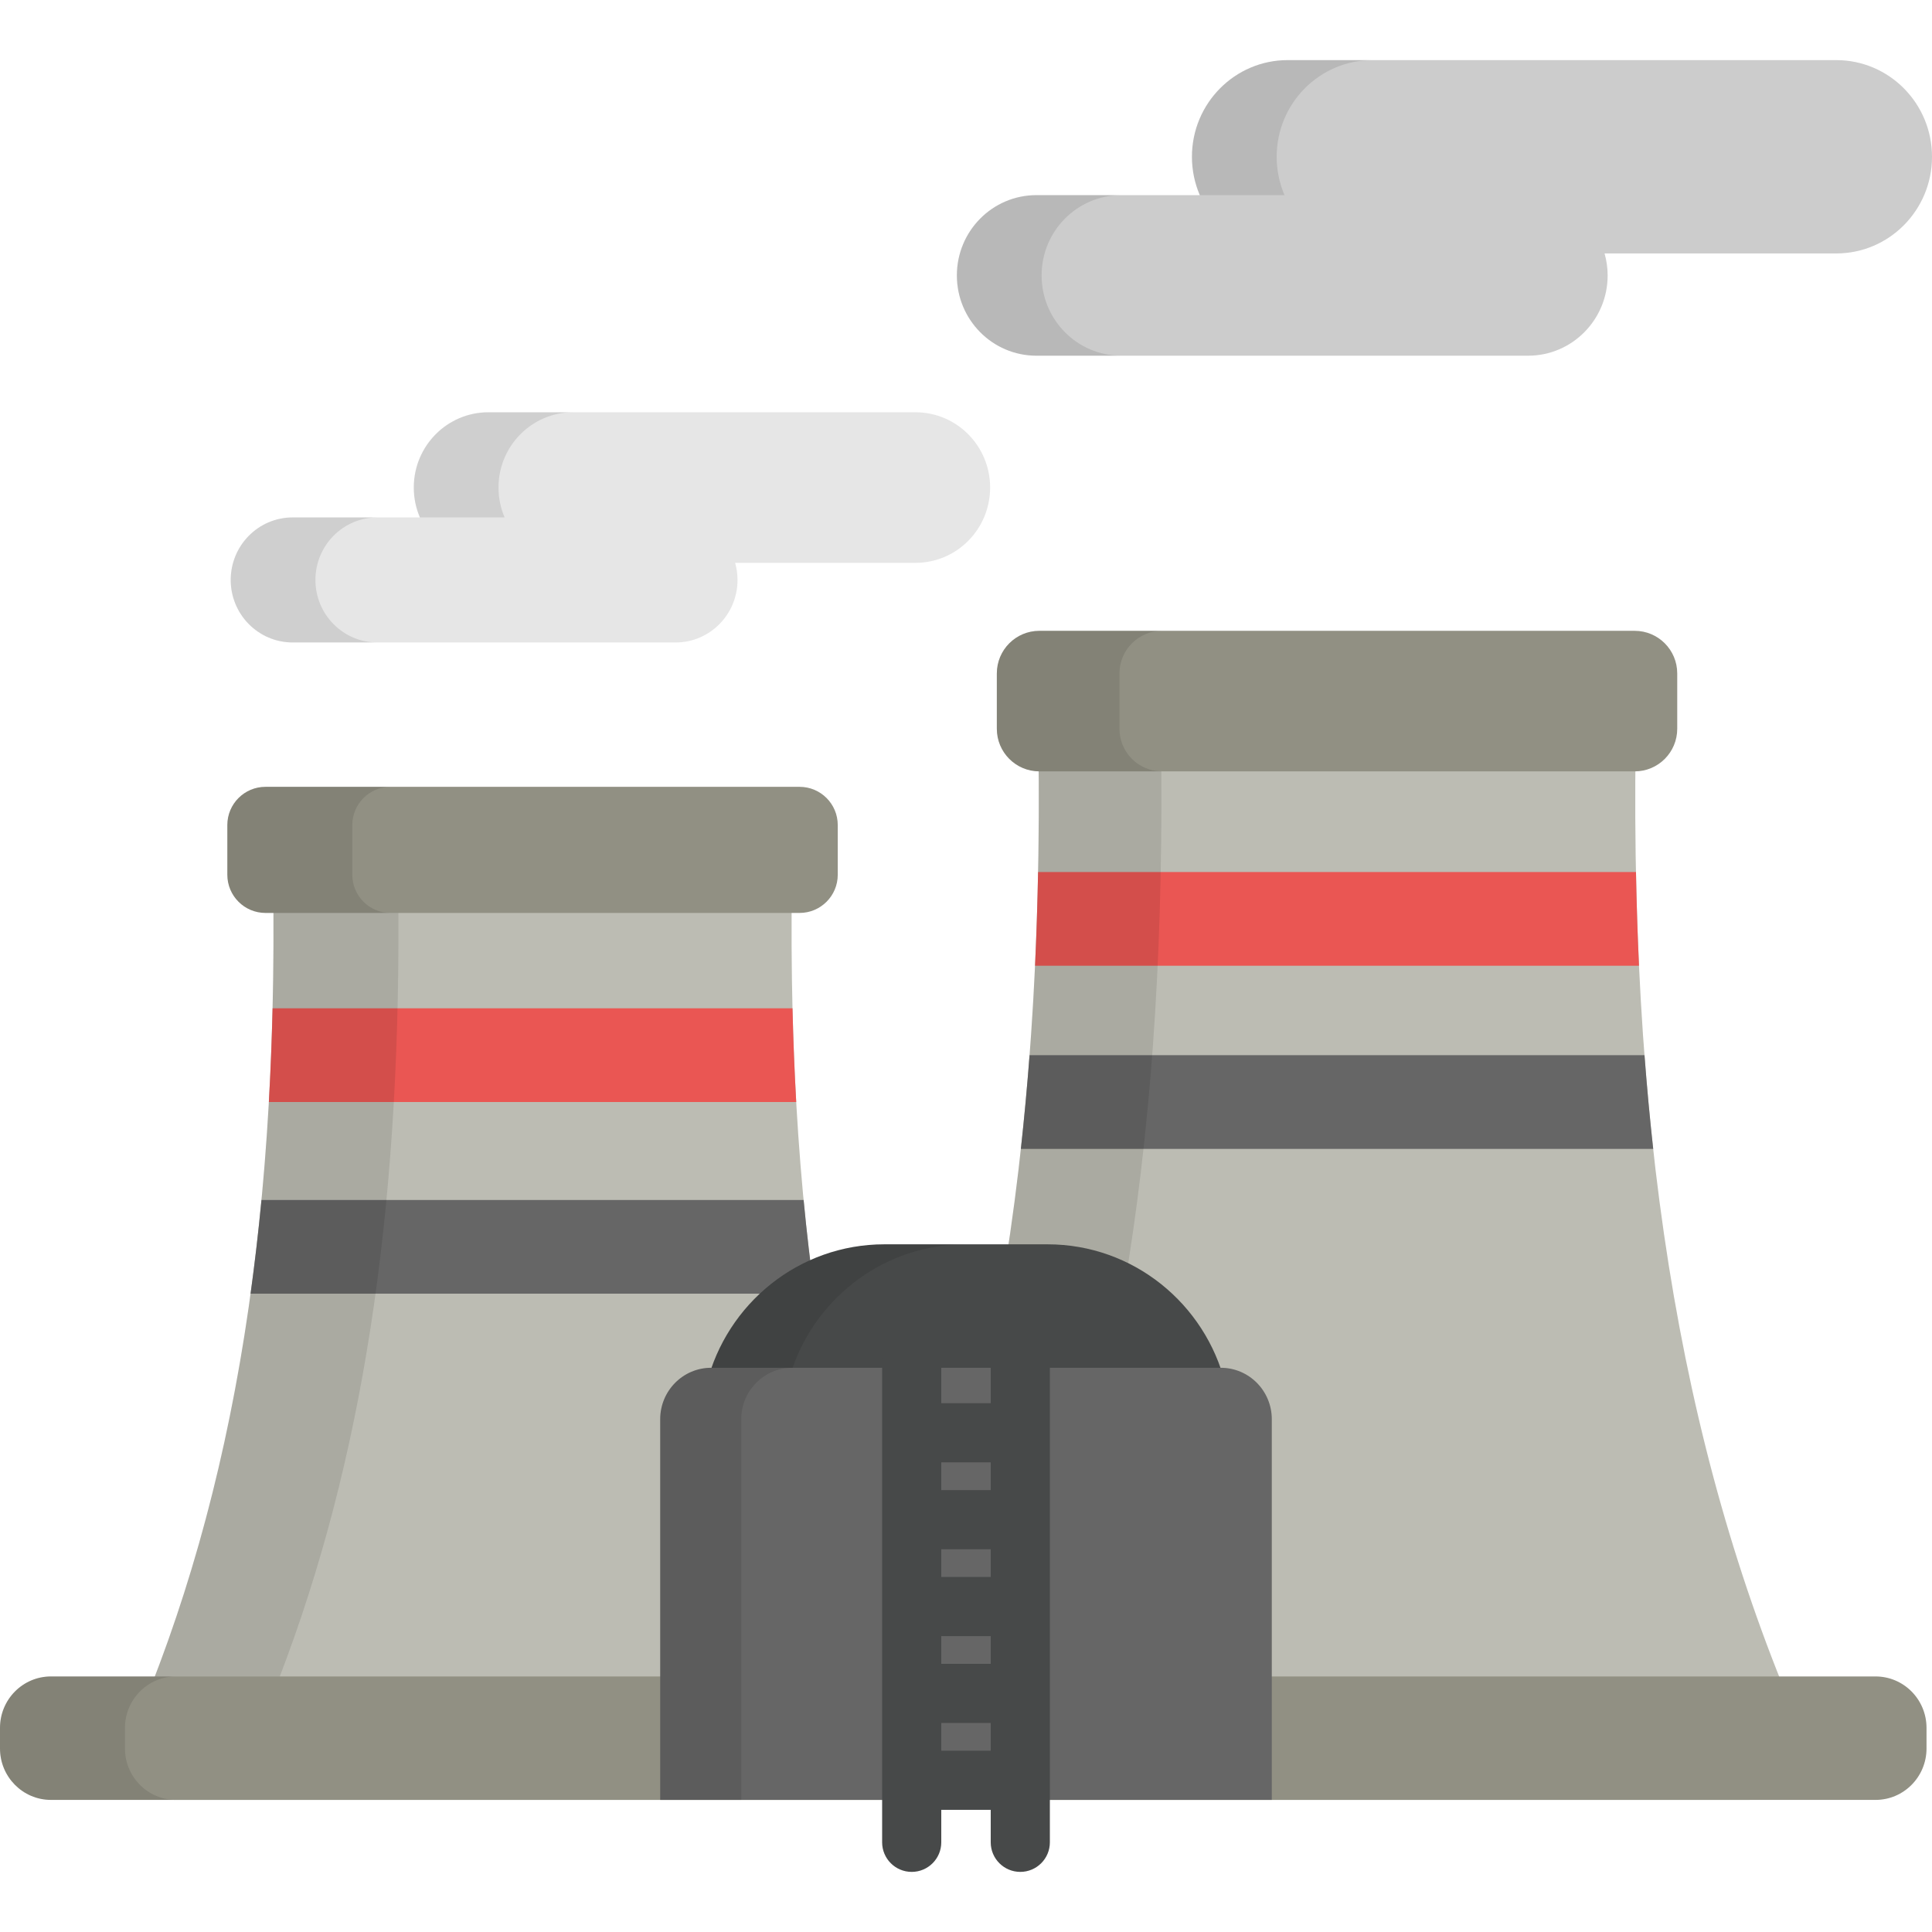 <?xml version="1.0" encoding="iso-8859-1"?>
<!-- Generator: Adobe Illustrator 19.0.0, SVG Export Plug-In . SVG Version: 6.00 Build 0)  -->
<svg version="1.1" id="Layer_1" xmlns="http://www.w3.org/2000/svg" xmlns:xlink="http://www.w3.org/1999/xlink" x="0px" y="0px"
	 viewBox="0 0 512 512" style="enable-background:new 0 0 512 512;" xml:space="preserve">
<path style="fill:#E6E6E6;" d="M242.627,109.256H129.421c-10.916,0-19.766,8.932-19.766,19.95c0,2.813,0.581,5.489,1.621,7.916
	h-33.72c-9.067,0-16.417,7.419-16.417,16.569c0,9.15,7.351,16.57,16.417,16.57h101.479c9.067,0,16.416-7.42,16.416-16.57
	c0-1.574-0.232-3.093-0.638-4.534h47.816c10.915,0,19.766-8.933,19.766-19.951S253.542,109.256,242.627,109.256z"/>
<path style="fill:#BCBCB3;" d="M245.161,476.993c-4.837,0-9.348-2.461-11.999-6.544c-2.65-4.085-3.082-9.241-1.15-13.717
	c31.878-73.846,45.534-159.766,42.982-270.398c-0.091-3.896,1.381-7.665,4.078-10.454c2.699-2.789,6.399-4.361,10.261-4.361h129.987
	c3.862,0,7.562,1.573,10.26,4.361c2.697,2.788,4.169,6.557,4.079,10.454c-2.554,110.631,11.104,196.552,42.981,270.399
	c1.933,4.475,1.499,9.632-1.152,13.716c-2.652,4.082-7.161,6.544-11.998,6.544L245.161,476.993L245.161,476.993z"/>
<path style="fill:#919083;" d="M444.484,193.136c0,6.234-5.046,11.288-11.269,11.288H275.439c-6.223,0-11.269-5.054-11.269-11.288
	v-14.673c0-6.234,5.046-11.288,11.269-11.288h157.775c6.223,0,11.269,5.053,11.269,11.288V193.136z"/>
<path style="fill:#BCBCB3;" d="M46.306,476.993c-4.202,0-8.12-2.137-10.423-5.684c-2.302-3.547-2.679-8.027-0.998-11.915
	c27.688-64.143,39.551-138.774,37.332-234.871c-0.078-3.385,1.202-6.658,3.544-9.081c2.343-2.421,5.558-3.788,8.912-3.788h112.91
	c3.355,0,6.569,1.367,8.913,3.788c2.343,2.421,3.62,5.696,3.542,9.081c-2.216,96.095,9.644,170.728,37.333,234.871
	c1.678,3.888,1.303,8.368-1,11.914c-2.302,3.547-6.219,5.684-10.422,5.684H46.306V476.993z"/>
<path style="fill:#EA5653;" d="M211.007,292.048c-0.456-8.108-0.784-16.384-0.985-24.833H72.236
	c-0.201,8.449-0.529,16.725-0.984,24.833H211.007z"/>
<path style="fill:#666666;" d="M215.858,342.842c-1.119-8.101-2.084-16.372-2.89-24.833H69.29
	c-0.807,8.461-1.772,16.732-2.891,24.833H215.858z"/>
<path style="fill:#919083;" d="M222.013,231.811c0,5.593-4.527,10.126-10.11,10.126H70.357c-5.584,0-10.111-4.534-10.111-10.126
	v-13.165c0-5.592,4.528-10.126,10.111-10.126h141.545c5.584,0,10.11,4.534,10.11,10.126L222.013,231.811L222.013,231.811z"/>
<path style="fill:#CCCCCC;" d="M486.618,15.93H341.259c-14.017,0-25.382,11.47-25.382,25.618c0,3.612,0.745,7.049,2.081,10.165
	H274.66c-11.642,0-21.08,9.525-21.08,21.275s9.438,21.276,21.08,21.276h130.304c11.642,0,21.079-9.526,21.079-21.276
	c0-2.022-0.297-3.97-0.818-5.822h61.394c14.018,0,25.382-11.47,25.382-25.618S500.637,15.93,486.618,15.93z"/>
<g style="opacity:0.1;">
	<path d="M133.729,137.122c-1.04-2.426-1.621-5.102-1.621-7.916c0-11.018,8.85-19.95,19.766-19.95h-22.454
		c-10.916,0-19.766,8.932-19.766,19.95c0,2.813,0.581,5.489,1.621,7.916H133.729z"/>
	<path d="M83.592,153.691c0-9.15,7.351-16.569,16.417-16.569H77.555c-9.067,0-16.417,7.419-16.417,16.569
		c0,9.15,7.351,16.57,16.417,16.57h22.454C90.943,170.261,83.592,162.843,83.592,153.691z"/>
</g>
<g style="opacity:0.1;">
	<path d="M340.413,51.711c-1.336-3.116-2.081-6.553-2.081-10.165c0-14.148,11.364-25.618,25.382-25.618h-22.454
		c-14.017,0-25.382,11.47-25.382,25.618c0,3.612,0.745,7.049,2.081,10.165H340.413z"/>
	<path d="M276.035,72.988c0-11.75,9.438-21.275,21.08-21.275h-22.454c-11.642,0-21.08,9.525-21.08,21.275s9.438,21.276,21.08,21.276
		h22.454C285.472,94.263,276.035,84.738,276.035,72.988z"/>
</g>
<path style="fill:#919083;" d="M255.275,463.361c0,7.53-6.047,13.633-13.506,13.633H13.507C6.047,476.993,0,470.89,0,463.361v-5.453
	c0-7.53,6.047-13.633,13.507-13.633h228.261c7.46,0,13.506,6.103,13.506,13.633V463.361z"/>
<path style="opacity:0.1;enable-background:new    ;" d="M33.117,463.361v-5.453c0-7.53,6.047-13.633,13.507-13.633h27.522
	c21.742-56.7,31.856-121.805,31.437-202.338h-2.109c-5.584,0-10.111-4.534-10.111-10.126v-13.165
	c0-5.592,4.528-10.126,10.111-10.126H70.357c-5.584,0-10.111,4.534-10.111,10.126v13.165c0,5.593,4.528,10.126,10.111,10.126h2.109
	c0.419,80.533-9.695,145.638-31.437,202.338H13.507C6.047,444.275,0,450.378,0,457.907v5.453c0,7.53,6.047,13.633,13.507,13.633
	h32.799h0.319C39.164,476.993,33.117,470.89,33.117,463.361z"/>
<path style="fill:#919083;" d="M510.549,463.361c0,7.53-6.047,13.633-13.506,13.633H268.781c-7.46,0-13.507-6.103-13.507-13.633
	v-5.453c0-7.53,6.048-13.633,13.507-13.633h228.261c7.46,0,13.506,6.103,13.506,13.633V463.361z"/>
<path style="fill:#666666;" d="M438.116,304.464c-0.895-8.124-1.666-16.4-2.305-24.833H272.843
	c-0.641,8.432-1.41,16.709-2.305,24.833H438.116z"/>
<path style="fill:#EA5653;" d="M434.355,255.927c-0.379-8.127-0.638-16.412-0.801-24.833H275.1
	c-0.162,8.421-0.422,16.707-0.8,24.833H434.355z"/>
<path style="opacity:0.1;enable-background:new    ;" d="M265.659,470.449c-2.65-4.085-3.082-9.241-1.149-13.717
	c30.118-69.77,43.962-150.333,43.247-252.318c-6.139-0.097-11.088-5.106-11.088-11.279v-14.673c0-6.234,5.046-11.288,11.269-11.288
	H275.44c-6.223,0-11.269,5.053-11.269,11.288v14.673c0,6.172,4.95,11.181,11.088,11.279
	c0.716,101.985-13.128,182.547-43.247,252.318c-1.933,4.476-1.5,9.633,1.15,13.717c2.651,4.082,7.162,6.544,11.999,6.544h32.497
	C272.822,476.993,268.31,474.533,265.659,470.449z"/>
<path style="fill:#474949;" d="M324.73,366.76c-5.333-21.263-24.398-37.002-47.121-37.002h-43.22
	c-22.723,0-41.788,15.739-47.121,37.002H324.73z"/>
<path style="fill:#666666;" d="M337.04,476.993V376.109c0-7.53-6.048-13.633-13.506-13.633H188.467
	c-7.462,0-13.507,6.103-13.507,13.633v100.884H337.04z"/>
<path style="opacity:0.1;enable-background:new    ;" d="M209.948,362.477h0.093c6.675-19.058,24.662-32.719,45.829-32.719h-21.481
	c-21.169,0-39.155,13.661-45.829,32.719h-0.093c-7.462,0-13.507,6.103-13.507,13.633v100.884h21.481V376.109
	C196.441,368.581,202.487,362.477,209.948,362.477z"/>
<path style="fill:#474949;" d="M270.389,352.136c-4.329,0-7.837,3.509-7.837,7.837v11.895h-13.104v-11.895
	c0-4.328-3.508-7.837-7.837-7.837c-4.329,0-7.837,3.509-7.837,7.837v128.261c0,4.328,3.508,7.837,7.837,7.837
	c4.329,0,7.837-3.509,7.837-7.837v-8.609h13.104v8.609c0,4.328,3.508,7.837,7.837,7.837c4.329,0,7.837-3.509,7.837-7.837V359.973
	C278.226,355.645,274.717,352.136,270.389,352.136z M262.552,417.911h-13.103v-7.348h13.104v7.348H262.552z M249.448,433.584h13.104
	v7.348h-13.104V433.584z M262.552,387.542v7.348h-13.103v-7.348H262.552z M249.448,463.952v-7.348h13.104v7.348H249.448z"/>
<g>
</g>
<g>
</g>
<g>
</g>
<g>
</g>
<g>
</g>
<g>
</g>
<g>
</g>
<g>
</g>
<g>
</g>
<g>
</g>
<g>
</g>
<g>
</g>
<g>
</g>
<g>
</g>
<g>
</g>
</svg>
